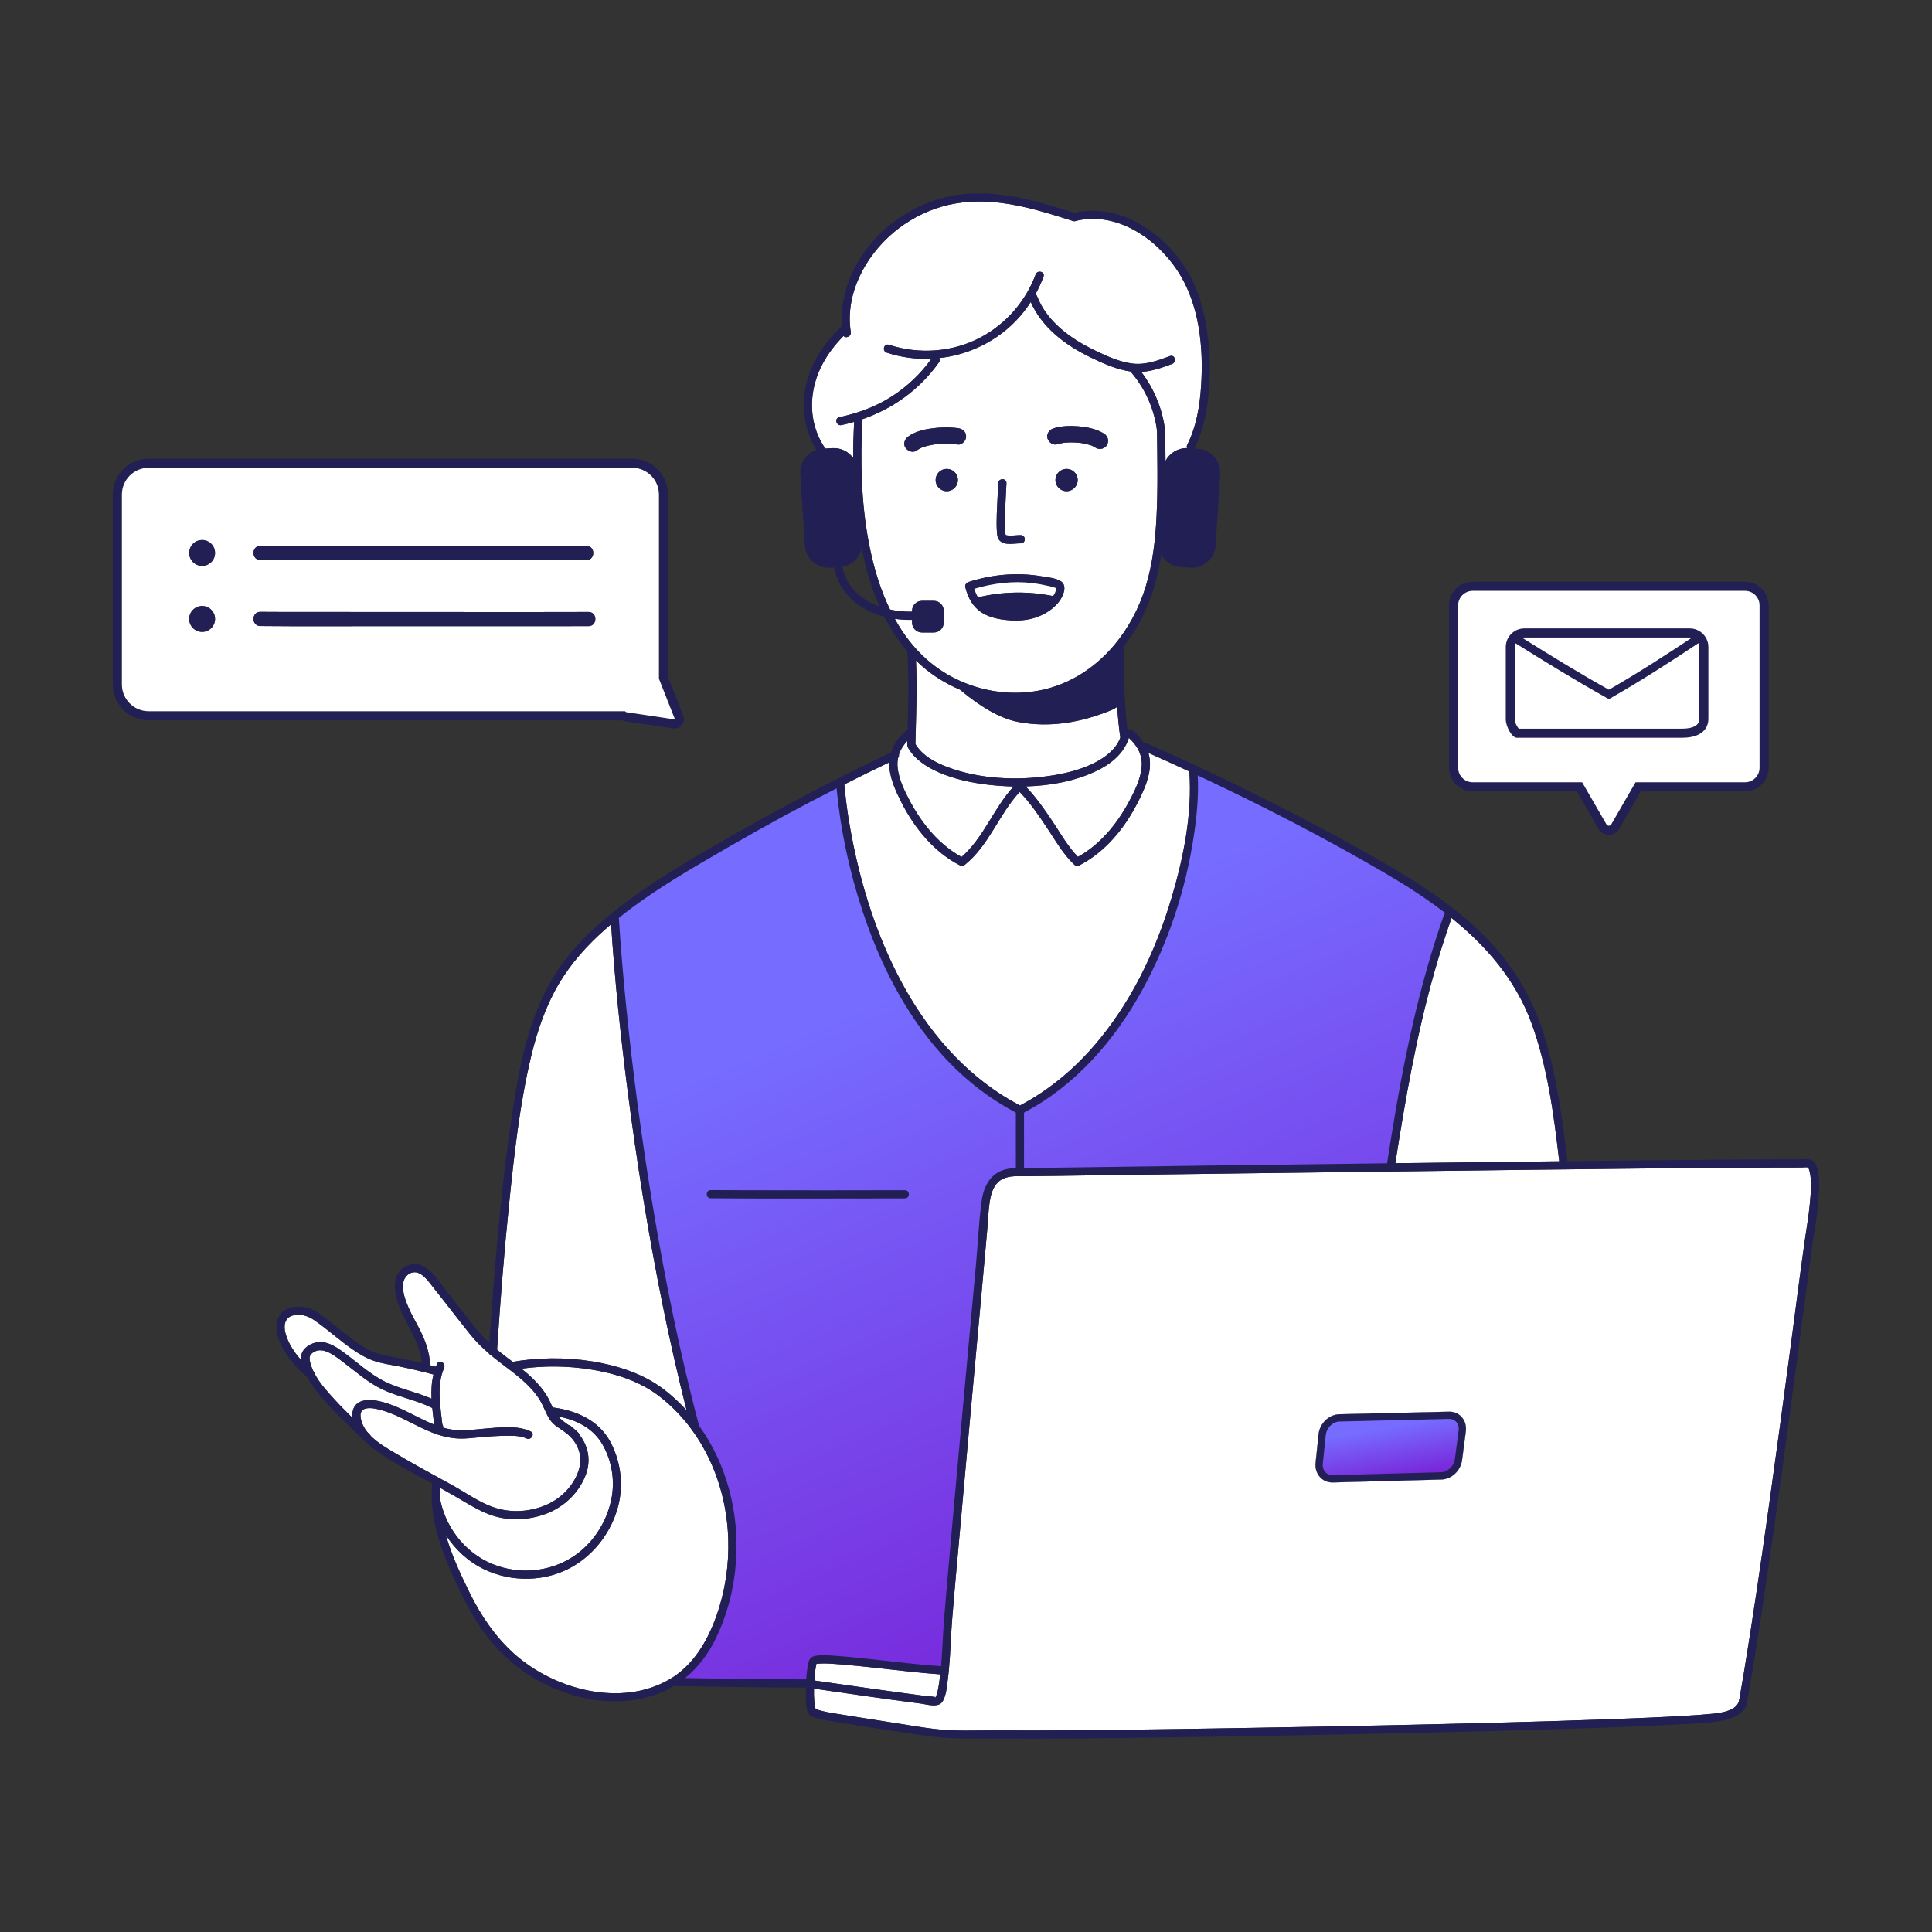 <svg width="104" height="104" viewBox="0 0 104 104" fill="none" xmlns="http://www.w3.org/2000/svg">
<rect x="0" y="0" width="104" height="104" fill="#333333" stroke="none"/>
<path d="M97.406 63.041C97.39 62.976 97.363 62.888 97.326 62.849C97.324 62.847 97.324 62.845 97.326 62.845H97.324C97.247 62.823 97.059 62.847 96.958 62.847C96.386 62.847 95.817 62.849 95.245 62.851C90.685 62.87 86.125 62.925 81.565 62.978C76.891 63.033 72.218 63.093 67.544 63.154C65.207 63.183 62.87 63.215 60.533 63.244C59.363 63.26 58.193 63.277 57.022 63.295C56.435 63.303 55.85 63.311 55.263 63.315C54.842 63.317 54.374 63.27 53.983 63.458C53.572 63.655 53.392 64.086 53.31 64.508C53.2 65.068 53.19 65.653 53.141 66.221C53.04 67.389 52.932 68.558 52.826 69.728C52.613 72.065 52.398 74.402 52.184 76.739C51.973 79.064 51.762 81.389 51.556 83.716C51.452 84.874 51.345 86.033 51.253 87.192C51.198 87.869 51.18 88.55 51.131 89.227C51.102 89.638 51.069 90.049 51.014 90.456C50.967 90.824 50.936 91.255 50.746 91.579C50.523 91.961 49.895 91.744 49.546 91.701C47.634 91.456 45.724 91.174 43.816 90.9C43.81 91.135 43.816 91.37 43.835 91.603C43.843 91.701 43.853 91.797 43.874 91.893C43.882 91.924 43.9 91.959 43.904 91.99C43.935 91.998 44.002 92.03 44.004 92.032C44.045 92.045 44.088 92.057 44.129 92.069C44.229 92.098 44.328 92.124 44.43 92.145C44.634 92.19 44.841 92.222 45.047 92.255C45.965 92.396 46.879 92.554 47.797 92.691C48.72 92.826 49.644 93.008 50.572 93.098C51.507 93.19 52.464 93.145 53.404 93.147C54.202 93.149 55.003 93.151 55.801 93.151C56.314 93.151 56.827 93.149 57.34 93.145C58.862 93.134 60.385 93.116 61.906 93.096C63.878 93.069 65.851 93.04 67.824 93.004C70.022 92.967 72.222 92.926 74.419 92.879C76.586 92.832 78.753 92.783 80.917 92.725C82.827 92.674 84.737 92.617 86.648 92.546C88.047 92.496 89.445 92.441 90.842 92.355C91.278 92.327 91.717 92.298 92.151 92.255C92.23 92.247 92.306 92.237 92.382 92.229C92.396 92.227 92.412 92.225 92.427 92.224L92.454 92.22C92.478 92.216 92.499 92.214 92.521 92.21C92.926 92.143 93.545 91.993 93.617 91.515C93.619 91.497 93.623 91.482 93.631 91.468C93.721 90.955 93.809 90.439 93.893 89.924C94.374 87 94.799 84.064 95.212 81.13C95.625 78.191 96.022 75.249 96.414 72.306C96.658 70.458 96.891 68.611 97.154 66.765C97.246 66.109 97.363 65.46 97.424 64.8C97.472 64.236 97.551 63.596 97.406 63.041ZM78.905 77.063L78.704 78.596C78.629 79.167 78.14 79.629 77.59 79.643L71.752 79.802H71.724C71.466 79.802 71.229 79.7 71.059 79.516C70.875 79.318 70.787 79.036 70.818 78.745L70.979 77.202C71.039 76.625 71.54 76.144 72.094 76.13L77.999 75.991C78.265 75.985 78.508 76.087 78.68 76.277C78.862 76.48 78.944 76.766 78.905 77.063Z" fill="white"/>
<path d="M78.68 76.277C78.862 76.48 78.944 76.766 78.905 77.064L78.703 78.596C78.629 79.167 78.139 79.629 77.589 79.643L71.751 79.802H71.724C71.466 79.802 71.229 79.7 71.058 79.516C70.874 79.318 70.787 79.036 70.818 78.745L70.978 77.202C71.039 76.625 71.54 76.144 72.094 76.13L77.999 75.991C78.265 75.985 78.507 76.087 78.68 76.277Z" fill="white"/>
<path d="M64.655 20.784C64.584 21.853 64.4 22.972 63.911 23.935C63.876 24.002 63.878 24.068 63.903 24.123C63.404 24.113 62.96 24.391 62.739 24.81C62.737 24.692 62.737 24.575 62.735 24.457C62.731 24.045 62.725 23.634 62.721 23.221V23.189C62.719 23.172 62.717 23.152 62.713 23.134C62.567 21.997 62.128 20.929 61.434 20.021C62.005 19.985 62.561 19.792 63.097 19.59C63.361 19.492 63.246 19.067 62.98 19.167C62.343 19.402 61.676 19.651 60.987 19.574C60.271 19.494 59.559 19.163 58.917 18.852C57.631 18.232 56.362 17.324 55.826 15.946C55.807 15.895 55.775 15.86 55.738 15.836C55.907 15.533 56.051 15.218 56.173 14.891C56.271 14.625 55.846 14.509 55.748 14.774C55.216 16.212 54.151 17.433 52.799 18.155C51.288 18.964 49.471 19.091 47.849 18.559C47.579 18.471 47.463 18.895 47.732 18.983C48.518 19.242 49.337 19.347 50.143 19.308C49.567 20.116 48.836 20.809 48 21.344C47.129 21.901 46.184 22.244 45.178 22.459C44.9 22.518 45.017 22.942 45.295 22.884C45.528 22.835 45.757 22.776 45.982 22.71C45.978 22.721 45.976 22.733 45.976 22.747C45.943 23.381 45.925 24.017 45.927 24.655C45.676 24.309 45.258 24.095 44.8 24.125L44.426 24.148C44.169 23.772 43.972 23.352 43.85 22.901C43.557 21.811 43.735 20.649 44.248 19.651C44.547 19.065 44.948 18.549 45.408 18.085C45.522 18.236 45.833 18.116 45.798 17.875C45.481 15.828 46.571 13.803 48.105 12.511C48.849 11.887 49.726 11.413 50.657 11.135C51.704 10.822 52.802 10.787 53.885 10.922C55.21 11.088 56.495 11.497 57.766 11.898C57.77 11.898 57.772 11.9 57.776 11.9C57.83 11.916 57.879 11.91 57.92 11.891L57.922 11.889C60.097 11.366 62.228 12.818 63.385 14.572C64.559 16.351 64.796 18.703 64.655 20.784Z" fill="white"/>
<path d="M62.282 23.189C62.282 23.187 62.282 23.187 62.282 23.185C62.141 22.04 61.657 20.941 60.91 20.064C60.892 20.042 60.878 20.021 60.871 19.999C60.113 19.895 59.375 19.563 58.696 19.234C57.355 18.584 56.099 17.643 55.485 16.259C55.371 16.437 55.248 16.609 55.115 16.778C53.985 18.21 52.32 19.083 50.562 19.275C50.603 19.334 50.611 19.41 50.554 19.49C49.508 20.976 48.044 22.019 46.358 22.59C46.398 22.626 46.421 22.678 46.417 22.747C46.405 22.992 46.394 23.234 46.386 23.479C46.319 25.638 46.433 27.826 46.92 29.933C47.149 30.916 47.464 31.898 47.912 32.814C48.298 32.899 48.693 32.932 49.087 32.926H49.096V32.877C49.096 32.581 49.335 32.343 49.631 32.343H50.267C50.562 32.343 50.801 32.582 50.801 32.877V33.513C50.801 33.809 50.562 34.047 50.267 34.047H49.631C49.335 34.047 49.096 33.809 49.096 33.513V33.364C49.094 33.366 49.091 33.366 49.087 33.366C48.781 33.372 48.472 33.353 48.167 33.31C48.611 34.116 49.167 34.856 49.864 35.478C51.764 37.181 54.6 37.776 56.999 36.874C59.322 35.999 60.967 33.899 61.675 31.57C62.051 30.337 62.196 29.051 62.258 27.769C62.333 26.244 62.299 24.716 62.282 23.189ZM53.657 27.704C53.674 27.139 53.715 26.573 53.737 26.008C53.747 25.726 54.187 25.726 54.177 26.008C54.152 26.675 54.099 27.34 54.091 28.006C54.089 28.158 54.089 28.311 54.095 28.462C54.101 28.585 54.113 28.685 54.126 28.761C54.128 28.771 54.132 28.781 54.134 28.791C54.134 28.775 54.14 28.761 54.14 28.791C54.148 28.794 54.152 28.798 54.144 28.804C54.148 28.806 54.154 28.806 54.16 28.808C54.191 28.814 54.22 28.824 54.252 28.826C54.48 28.851 54.719 28.802 54.95 28.806C55.234 28.81 55.234 29.25 54.95 29.247C54.594 29.239 54.075 29.387 53.8 29.084C53.672 28.943 53.668 28.706 53.659 28.53C53.643 28.256 53.649 27.978 53.657 27.704ZM50.965 26.44C50.633 26.44 50.365 26.172 50.365 25.841C50.365 25.509 50.633 25.24 50.965 25.24C51.296 25.24 51.564 25.509 51.564 25.841C51.564 26.172 51.296 26.44 50.965 26.44ZM51.564 23.929C51.341 23.9 51.116 23.886 50.891 23.888C50.778 23.888 50.666 23.892 50.553 23.9C50.5 23.902 50.447 23.907 50.394 23.911C50.374 23.915 50.353 23.917 50.333 23.919C50.331 23.919 50.327 23.921 50.32 23.921H50.318C50.112 23.953 49.913 23.994 49.717 24.06C49.68 24.072 49.642 24.086 49.607 24.099H49.605C49.588 24.109 49.57 24.117 49.552 24.127C49.478 24.164 49.407 24.205 49.339 24.254C49.141 24.399 48.856 24.281 48.738 24.097C48.599 23.882 48.709 23.63 48.895 23.494C49.235 23.248 49.674 23.131 50.085 23.072C50.576 22.999 51.069 22.986 51.564 23.048C51.811 23.079 51.993 23.224 52.005 23.489C52.014 23.706 51.793 23.958 51.564 23.929ZM57.264 31.881C57.064 32.58 56.326 33.067 55.67 33.267C55.14 33.427 54.567 33.427 54.02 33.357C53.6 33.302 53.169 33.19 52.813 32.951C52.335 32.63 52.105 32.153 51.964 31.613C51.936 31.511 51.979 31.431 52.046 31.384C52.069 31.36 52.101 31.339 52.142 31.327C53.414 30.918 54.774 30.797 56.093 31.026C56.408 31.08 56.845 31.112 57.119 31.296C57.314 31.427 57.322 31.673 57.264 31.881ZM57.414 26.44C57.082 26.44 56.813 26.172 56.813 25.841C56.813 25.509 57.082 25.24 57.414 25.24C57.745 25.24 58.013 25.509 58.013 25.841C58.013 26.172 57.745 26.44 57.414 26.44ZM59.593 23.949C59.485 24.154 59.185 24.23 58.99 24.107C58.951 24.082 58.911 24.058 58.868 24.037C58.847 24.025 58.825 24.015 58.804 24.005C58.78 23.994 58.772 23.988 58.772 23.986V23.984C58.741 23.974 58.702 23.966 58.682 23.96C58.632 23.945 58.579 23.929 58.528 23.915C58.426 23.888 58.322 23.866 58.219 23.851C58.215 23.851 58.205 23.847 58.195 23.847C58.193 23.845 58.191 23.845 58.189 23.845H58.183C58.179 23.843 58.175 23.841 58.174 23.843C58.166 23.843 58.156 23.841 58.148 23.841C58.097 23.835 58.046 23.829 57.995 23.825C57.786 23.81 57.575 23.81 57.365 23.827C57.34 23.829 57.312 23.831 57.287 23.833C57.26 23.835 57.252 23.835 57.252 23.835C57.218 23.841 57.181 23.851 57.172 23.853C57.089 23.868 57.009 23.888 56.931 23.913C56.696 23.988 56.461 23.825 56.389 23.606C56.314 23.373 56.479 23.134 56.696 23.064C57.117 22.927 57.592 22.911 58.029 22.948C58.512 22.988 59.019 23.083 59.434 23.346C59.643 23.479 59.708 23.731 59.593 23.949Z" fill="white"/>
<path d="M60.307 39.708C60.08 40.32 59.53 40.743 58.968 41.037C58.211 41.432 57.357 41.639 56.516 41.763C54.723 42.029 52.75 41.939 51.04 41.307C50.37 41.06 49.648 40.684 49.274 40.046C49.276 40.042 49.276 40.038 49.276 40.033C49.312 38.543 49.38 37.048 49.308 35.559C49.993 36.23 50.809 36.762 51.691 37.132C51.733 37.173 51.789 37.22 51.848 37.267C52.682 37.944 53.733 38.655 54.794 38.86C56.52 39.195 58.226 38.886 59.831 38.222C59.939 38.179 60.047 38.12 60.136 38.046C60.176 38.602 60.227 39.158 60.307 39.708Z" fill="white"/>
<path d="M36.959 75.922C36.887 75.842 36.813 75.764 36.738 75.687C36.206 75.141 35.605 74.64 34.936 74.272C34.319 73.934 33.652 73.689 32.973 73.513C31.55 73.145 30.045 73.045 28.585 73.178C28.256 73.208 27.925 73.253 27.598 73.309C27.463 73.206 27.326 73.104 27.191 73C27.043 72.887 26.898 72.773 26.757 72.654C26.933 70.022 27.137 67.389 27.409 64.767C27.683 62.115 27.974 59.426 28.599 56.83C28.923 55.486 29.374 54.163 30.078 52.967C30.738 51.849 31.613 50.879 32.581 50.023C32.685 49.931 32.789 49.842 32.894 49.753C33.09 52.742 33.401 55.723 33.781 58.692C34.276 62.561 34.895 66.415 35.668 70.237C36.053 72.141 36.482 74.038 36.959 75.922Z" fill="white"/>
<path d="M23.229 75.273C23.229 75.278 23.229 75.286 23.23 75.292C22.416 74.93 21.528 74.774 20.725 74.376C19.866 73.95 19.167 73.272 18.392 72.721C18.067 72.49 17.698 72.264 17.289 72.243C16.909 72.223 16.439 72.439 16.269 72.797C16.21 72.922 16.198 73.067 16.212 73.214C15.834 72.797 15.519 72.313 15.371 71.783C15.259 71.39 15.31 70.938 15.76 70.814C16.169 70.703 16.588 70.836 16.925 71.071C17.643 71.568 18.287 72.165 19.007 72.658C19.371 72.908 19.749 73.131 20.169 73.268C20.586 73.405 21.023 73.464 21.451 73.548C22.086 73.675 22.71 73.826 23.334 73.991C23.232 74.407 23.209 74.838 23.229 75.273Z" fill="white"/>
<path d="M23.371 76.687C22.514 76.349 21.735 75.834 20.854 75.546C20.288 75.362 19.222 75.126 18.997 75.922C18.962 76.049 18.954 76.183 18.967 76.316C18.629 75.985 18.294 75.648 17.975 75.298C17.601 74.887 17.206 74.452 16.942 73.955C16.938 73.92 16.92 73.885 16.889 73.855C16.805 73.683 16.736 73.505 16.691 73.315C16.631 73.065 16.666 72.908 16.901 72.775C17.084 72.671 17.278 72.663 17.48 72.722C17.84 72.828 18.155 73.086 18.451 73.307C19.134 73.818 19.77 74.399 20.545 74.775C21.404 75.194 22.363 75.343 23.218 75.771C23.236 75.779 23.251 75.785 23.267 75.791H23.269C23.281 75.93 23.296 76.071 23.314 76.21C23.334 76.37 23.353 76.529 23.371 76.687Z" fill="white"/>
<path d="M31.138 79.183C30.887 79.929 30.29 80.563 29.597 80.917C28.826 81.31 27.885 81.438 27.037 81.265C26.041 81.064 25.206 80.42 24.329 79.938C23.307 79.377 22.28 78.825 21.278 78.226C20.851 77.972 20.33 77.674 19.945 77.282C19.945 77.281 19.943 77.281 19.943 77.279C19.933 77.255 19.915 77.232 19.894 77.21C19.861 77.179 19.829 77.147 19.796 77.116C19.6 76.879 19.459 76.609 19.414 76.3C19.295 75.47 20.522 75.891 20.912 76.032C21.724 76.327 22.458 76.799 23.262 77.114C23.72 77.296 24.204 77.415 24.697 77.437C25.08 77.453 25.464 77.398 25.844 77.365C26.296 77.326 26.748 77.292 27.202 77.288C27.572 77.284 27.996 77.271 28.341 77.433C28.595 77.553 28.819 77.173 28.562 77.052C27.836 76.711 26.893 76.84 26.12 76.901C25.748 76.93 25.374 76.981 25.002 76.997C24.609 77.013 24.223 76.958 23.849 76.85C23.859 76.795 23.853 76.74 23.82 76.688C23.818 76.684 23.816 76.68 23.812 76.678C23.806 76.639 23.802 76.602 23.798 76.562C23.791 76.504 23.785 76.445 23.777 76.386C23.761 76.249 23.744 76.112 23.73 75.975C23.701 75.713 23.675 75.449 23.665 75.184C23.648 74.66 23.691 74.124 23.906 73.638C24.02 73.382 23.64 73.157 23.526 73.415C23.503 73.466 23.483 73.519 23.464 73.57C23.462 73.568 23.462 73.568 23.46 73.568C23.358 73.542 23.258 73.515 23.156 73.492C23.125 72.822 22.912 72.194 22.61 71.597C22.407 71.196 22.174 70.812 21.994 70.397C21.824 70 21.645 69.526 21.702 69.086C21.759 68.634 22.211 68.325 22.63 68.577C22.863 68.716 23.039 68.941 23.203 69.151C23.46 69.472 23.712 69.796 23.967 70.121C24.411 70.689 24.851 71.262 25.305 71.826C25.616 72.213 25.959 72.552 26.331 72.869L26.333 72.871C26.333 72.871 26.333 72.873 26.335 72.875C26.356 72.912 26.388 72.938 26.427 72.953C26.427 72.953 26.427 72.953 26.429 72.953C26.548 73.055 26.671 73.153 26.799 73.251C27.313 73.648 27.848 74.024 28.319 74.476C28.578 74.723 28.818 74.989 29.012 75.288C29.194 75.566 29.308 75.869 29.452 76.165C29.578 76.421 29.74 76.631 29.977 76.793C30.192 76.938 30.402 77.077 30.599 77.237C30.601 77.239 30.605 77.241 30.607 77.243C31.149 77.756 31.394 78.427 31.138 79.183Z" fill="white"/>
<path d="M32.94 80.531C32.738 81.768 32.044 82.927 31.032 83.669C29.818 84.555 28.221 84.772 26.8 84.301C25.229 83.78 24.056 82.404 23.712 80.797C23.706 80.768 23.694 80.741 23.681 80.721C23.673 80.51 23.677 80.3 23.692 80.091C24.18 80.359 24.659 80.639 25.139 80.921C25.628 81.208 26.139 81.484 26.689 81.635C27.609 81.886 28.632 81.801 29.511 81.439C30.417 81.064 31.165 80.334 31.523 79.414C31.83 78.617 31.67 77.832 31.177 77.216C31.177 77.214 31.174 77.212 31.174 77.212V77.21C31.167 77.173 31.147 77.14 31.114 77.106C31.063 77.057 31.01 77.012 30.953 76.967L30.951 76.965L30.949 76.963C30.877 76.893 30.799 76.824 30.716 76.76C30.683 76.733 30.646 76.719 30.609 76.713C30.609 76.713 30.609 76.713 30.607 76.713C30.403 76.57 30.202 76.427 30.041 76.249C31 76.421 31.906 76.862 32.415 77.729C32.905 78.564 33.094 79.578 32.94 80.531Z" fill="white"/>
<path d="M38.569 86.972C38.087 88.335 37.318 89.656 36.036 90.401C33.412 91.93 29.809 90.941 27.666 89.012C26.666 88.109 25.9 86.988 25.305 85.786C24.812 84.788 24.311 83.725 24 82.629C24.503 83.416 25.215 84.068 26.061 84.475C27.548 85.189 29.372 85.16 30.811 84.336C32.02 83.643 32.919 82.438 33.271 81.093C33.568 79.956 33.431 78.776 32.913 77.725C32.308 76.498 31.079 75.934 29.772 75.766C29.764 75.764 29.756 75.764 29.748 75.764C29.639 75.525 29.537 75.286 29.392 75.065C29.216 74.791 29.004 74.538 28.775 74.306C28.554 74.081 28.317 73.875 28.073 73.677C29.304 73.507 30.574 73.525 31.797 73.719C33.122 73.93 34.447 74.349 35.516 75.18C37.862 77.008 39.111 79.913 39.201 82.847C39.246 84.246 39.037 85.651 38.569 86.972Z" fill="white"/>
<path d="M50.615 90.131C50.597 90.297 50.575 90.462 50.55 90.626C50.517 90.834 50.483 91.049 50.413 91.247C50.407 91.262 50.378 91.323 50.368 91.349C50.352 91.347 50.339 91.347 50.331 91.349C50.34 91.349 50.35 91.35 50.36 91.352C50.362 91.352 50.366 91.354 50.368 91.352C50.366 91.354 50.366 91.356 50.366 91.358C50.376 91.409 50.266 91.354 50.329 91.349C50.113 91.309 49.886 91.302 49.669 91.276C48.747 91.159 47.826 91.03 46.906 90.9C45.882 90.757 44.859 90.609 43.835 90.462C43.845 90.313 43.858 90.165 43.874 90.016C43.886 89.914 43.9 89.812 43.919 89.712C43.927 89.671 43.939 89.628 43.945 89.587C43.947 89.579 43.947 89.573 43.949 89.567C43.995 89.562 44.001 89.558 44.076 89.552C44.477 89.526 44.886 89.566 45.287 89.597C46.524 89.697 47.755 89.855 48.988 89.984C49.528 90.041 50.072 90.094 50.615 90.131Z" fill="white"/>
<path d="M54.564 42.336C53.49 43.492 52.963 45.084 51.76 46.129C50.574 45.481 49.667 44.383 49.027 43.207C48.714 42.627 48.376 41.956 48.317 41.293C48.301 41.118 48.311 40.954 48.342 40.796V40.794C48.387 40.749 48.399 40.688 48.387 40.629C48.473 40.351 48.634 40.105 48.84 39.883C48.837 39.932 48.837 39.983 48.836 40.032C48.836 40.05 48.836 40.068 48.84 40.085C48.84 40.085 48.837 40.087 48.84 40.089C48.832 40.13 48.84 40.175 48.865 40.22C49.217 40.862 49.871 41.285 50.526 41.572C51.388 41.948 52.313 42.142 53.243 42.248C53.674 42.297 54.116 42.328 54.564 42.336Z" fill="white"/>
<path d="M61.455 41.293C61.396 41.956 61.056 42.63 60.743 43.207C60.107 44.379 59.204 45.473 58.024 46.123C57.492 45.581 57.102 44.886 56.688 44.262C56.239 43.593 55.778 42.915 55.212 42.334C56.523 42.297 57.842 42.058 59.001 41.51C59.754 41.154 60.461 40.606 60.743 39.794C60.752 39.764 60.757 39.737 60.757 39.711C61.216 40.128 61.514 40.643 61.455 41.293Z" fill="white"/>
<path d="M63.064 48.334C62.205 51.225 60.853 54.043 58.862 56.329C57.741 57.617 56.416 58.713 54.903 59.508C52.243 58.116 50.2 55.846 48.738 53.249C47.4 50.873 46.517 48.25 45.959 45.587C45.726 44.475 45.55 43.353 45.452 42.224C46.255 41.817 47.061 41.422 47.871 41.036C47.869 41.054 47.869 41.069 47.869 41.087C47.861 41.833 48.212 42.578 48.542 43.228C49.239 44.59 50.292 45.878 51.674 46.583C51.742 46.618 51.809 46.616 51.864 46.591C51.866 46.589 51.868 46.589 51.87 46.589C51.893 46.581 51.917 46.567 51.94 46.55C53.245 45.501 53.77 43.831 54.889 42.631C55.461 43.218 55.923 43.907 56.377 44.587C56.821 45.256 57.242 45.998 57.833 46.55C57.884 46.596 57.941 46.614 57.995 46.608C58.005 46.608 58.015 46.608 58.025 46.604C58.048 46.602 58.074 46.594 58.099 46.583C59.481 45.878 60.534 44.59 61.229 43.228C61.557 42.586 61.9 41.854 61.904 41.122C61.906 40.915 61.874 40.717 61.818 40.529C62.556 40.856 63.29 41.189 64.022 41.529C64.184 43.808 63.71 46.164 63.064 48.334Z" fill="white"/>
<path d="M83.933 62.512C80.992 62.544 78.052 62.579 75.11 62.616C75.65 59.158 76.253 55.703 77.21 52.333C77.49 51.351 77.797 50.378 78.136 49.415C79.997 50.916 81.569 52.724 82.424 55.038C83.309 57.431 83.638 59.991 83.933 62.512Z" fill="white"/>
<path d="M77.931 48.957C77.037 47.962 75.19 47.267 74.107 46.488C71.883 44.892 69.74 44.036 67.279 42.852C66.218 42.34 65.363 41.92 64.232 41.388C64.212 41.47 64.343 42.276 64.267 42.691C64.114 43.532 64.173 44.29 64.021 45.132C63.877 45.931 63.747 46.81 63.503 47.585C63.258 48.364 63.05 49.299 62.724 50.048C62.105 51.47 61.376 52.828 60.691 54.217C60.072 55.47 59.114 56.391 58.141 57.413C57.717 57.858 57.17 58.277 56.684 58.654C56.233 59.004 55.498 59.82 54.903 59.757C54.248 59.688 53.538 58.947 53.007 58.581C52.422 58.176 51.794 57.617 51.309 57.095C50.814 56.563 50.23 55.967 49.836 55.359C49.421 54.717 48.876 53.963 48.51 53.291C47.768 51.934 47.175 50.543 46.673 49.08C46.422 48.347 46.154 47.397 45.973 46.644C45.784 45.861 45.716 45.057 45.492 44.282C45.271 43.517 45.345 42.931 45.223 42.151C45.162 41.76 33.355 48.587 33.076 49.319V49.321C33.346 52.577 33.679 55.826 34.097 59.067C34.649 63.359 35.343 67.632 36.247 71.863C36.602 73.525 36.991 75.179 37.415 76.822C39.773 80.02 40.014 84.556 38.377 88.014C37.924 88.971 37.277 89.877 36.324 90.485C36.161 90.588 41.288 90.621 43.609 90.621C43.783 90.621 43.597 89.457 43.761 89.427C44.466 89.297 49.009 89.971 50.671 89.916C50.861 88.82 50.983 87.769 51.032 87.192C51.203 85.19 51.383 83.189 51.562 81.189C51.755 79.033 51.953 76.879 52.149 74.723C52.324 72.81 52.501 70.897 52.674 68.982C52.789 67.708 52.906 66.433 53.011 65.156C53.046 64.749 53.081 64.331 53.246 63.954C53.551 63.268 54.097 63.097 54.784 63.095C56.205 63.093 57.626 63.062 59.047 63.044C62.055 63.004 65.066 62.965 68.075 62.926C70.496 62.893 72.441 62.809 74.863 62.78C74.928 62.242 75.085 61.4 75.168 60.865C75.643 57.819 76.293 55.01 77.069 52.029C77.265 51.281 77.571 50.534 77.773 49.791C77.837 49.556 78.054 49.095 77.931 48.957Z" fill="url(#paint0_linear_103_579)"/>
<path d="M93.935 31.56H79.273C78.707 31.56 78.247 32.02 78.247 32.587V41.329C78.247 41.896 78.707 42.355 79.273 42.355H85.025L86.26 44.494C86.413 44.759 86.795 44.759 86.948 44.494L88.183 42.355H93.935C94.502 42.355 94.962 41.896 94.962 41.329V32.587C94.961 32.02 94.502 31.56 93.935 31.56Z" fill="white"/>
<path d="M77.585 79.448L71.746 79.605C71.291 79.617 70.963 79.242 71.013 78.765L71.175 77.222C71.225 76.739 71.64 76.337 72.1 76.326L78.004 76.186C78.458 76.175 78.774 76.557 78.711 77.037L78.51 78.57C78.448 79.043 78.034 79.436 77.585 79.448Z" fill="url(#paint1_linear_103_579)"/>
<path d="M50.371 91.349C50.371 91.351 50.371 91.353 50.371 91.353C50.369 91.355 50.365 91.353 50.362 91.353C50.352 91.351 50.342 91.349 50.331 91.349C50.339 91.346 50.354 91.346 50.371 91.349Z" fill="#211F54"/>
<path d="M97.882 64.588C97.837 65.166 97.766 65.743 97.666 66.315C97.59 66.751 97.533 67.193 97.475 67.634C97.177 69.834 96.891 72.033 96.598 74.231C96.187 77.302 95.768 80.371 95.326 83.438C94.922 86.228 94.51 89.017 94.018 91.795C94.007 91.857 93.977 91.9 93.938 91.926C93.803 92.014 93.556 91.892 93.594 91.677C93.605 91.607 93.619 91.538 93.631 91.468C93.721 90.955 93.809 90.438 93.893 89.924C94.374 87 94.799 84.064 95.212 81.13C95.625 78.191 96.022 75.249 96.414 72.305C96.658 70.458 96.891 68.61 97.153 66.765C97.246 66.109 97.363 65.459 97.424 64.8C97.472 64.236 97.551 63.596 97.406 63.04C97.39 62.976 97.363 62.888 97.326 62.849C97.324 62.847 97.324 62.845 97.326 62.845H97.324C97.247 62.823 97.059 62.847 96.958 62.847C96.386 62.847 95.817 62.849 95.245 62.851C90.685 62.87 86.125 62.925 81.565 62.978C76.891 63.033 72.218 63.093 67.544 63.154C65.207 63.183 62.87 63.215 60.533 63.244C59.363 63.26 58.193 63.277 57.022 63.295C56.435 63.303 55.85 63.311 55.263 63.315C54.842 63.316 54.374 63.27 53.983 63.457C53.572 63.655 53.392 64.086 53.31 64.508C53.2 65.068 53.19 65.653 53.141 66.221C53.04 67.389 52.932 68.558 52.826 69.728C52.613 72.065 52.398 74.402 52.184 76.739C51.973 79.064 51.762 81.389 51.556 83.716C51.452 84.874 51.345 86.033 51.253 87.192C51.198 87.869 51.18 88.55 51.131 89.227C51.102 89.638 51.069 90.049 51.014 90.456C50.967 90.824 50.936 91.254 50.746 91.579C50.523 91.961 49.895 91.744 49.546 91.701C47.634 91.456 45.724 91.174 43.816 90.9C43.775 90.894 43.735 90.889 43.694 90.883C43.653 90.877 43.62 90.863 43.594 90.842C43.532 90.789 43.52 90.701 43.55 90.62C43.571 90.56 43.616 90.505 43.679 90.476C43.702 90.466 43.728 90.458 43.757 90.458C43.775 90.454 43.792 90.456 43.812 90.458C43.82 90.46 43.827 90.46 43.835 90.462C44.859 90.609 45.882 90.757 46.906 90.9C47.826 91.029 48.748 91.159 49.669 91.276C49.887 91.302 50.114 91.309 50.329 91.349C50.266 91.354 50.376 91.409 50.366 91.358C50.366 91.356 50.366 91.354 50.368 91.352C50.386 91.354 50.401 91.352 50.419 91.354C50.398 91.35 50.382 91.348 50.368 91.348C50.378 91.323 50.407 91.262 50.413 91.247C50.484 91.049 50.517 90.834 50.55 90.626C50.575 90.462 50.597 90.297 50.615 90.131C50.624 90.061 50.632 89.988 50.638 89.916C50.646 89.841 50.654 89.767 50.66 89.695C50.703 89.192 50.726 88.689 50.754 88.188C50.799 87.344 50.871 86.506 50.944 85.665C51.355 80.954 51.789 76.243 52.22 71.534C52.327 70.366 52.433 69.196 52.541 68.027C52.642 66.896 52.689 65.749 52.846 64.626C52.963 63.788 53.384 63.064 54.271 62.917C54.408 62.894 54.545 62.88 54.682 62.872C54.828 62.864 54.975 62.864 55.122 62.866C55.331 62.866 55.539 62.872 55.742 62.87C56.347 62.864 56.95 62.855 57.555 62.847C62.271 62.772 66.99 62.717 71.707 62.659C72.693 62.647 73.68 62.633 74.666 62.621C74.738 62.62 74.811 62.62 74.883 62.62C74.959 62.618 75.034 62.616 75.11 62.616C78.052 62.578 80.991 62.543 83.933 62.512C84.08 62.51 84.226 62.508 84.373 62.506C84.855 62.5 85.338 62.496 85.82 62.49C88.127 62.467 90.436 62.443 92.744 62.426C93.852 62.416 94.959 62.41 96.067 62.406H96.957C97.12 62.406 97.31 62.375 97.466 62.428C97.654 62.492 97.754 62.674 97.811 62.852C97.987 63.391 97.923 64.035 97.882 64.588Z" fill="#211F54"/>
<path d="M94.041 91.632C94.024 91.74 93.988 91.838 93.938 91.926C93.707 92.333 93.159 92.538 92.72 92.62C91.894 92.775 91.029 92.787 90.192 92.832C88.626 92.918 87.06 92.975 85.493 93.028C83.439 93.096 81.386 93.155 79.331 93.206C77.071 93.262 74.808 93.311 72.548 93.358C70.333 93.401 68.117 93.442 65.902 93.478C63.995 93.507 62.087 93.534 60.181 93.558C58.842 93.574 57.505 93.587 56.169 93.591C54.75 93.595 53.331 93.587 51.914 93.583C50.959 93.579 50.043 93.484 49.103 93.331C48.144 93.174 47.182 93.045 46.224 92.891C45.778 92.816 45.332 92.74 44.886 92.671C44.649 92.634 44.414 92.595 44.183 92.538C44.021 92.499 43.807 92.462 43.663 92.372C43.357 92.176 43.387 91.609 43.379 91.298C43.375 91.145 43.375 90.992 43.379 90.84C43.379 90.765 43.381 90.693 43.385 90.62C43.387 90.546 43.391 90.474 43.398 90.401C43.412 90.159 43.44 89.916 43.479 89.677C43.533 89.338 43.62 89.162 43.974 89.121C44.346 89.078 44.731 89.115 45.103 89.143C45.698 89.186 46.293 89.25 46.886 89.313C48.142 89.45 49.397 89.609 50.659 89.695H50.671C50.685 89.695 50.697 89.697 50.708 89.701C50.953 89.753 50.939 90.155 50.671 90.135C50.652 90.133 50.634 90.133 50.614 90.131C50.072 90.094 49.528 90.041 48.988 89.984C47.755 89.855 46.524 89.697 45.287 89.597C44.886 89.566 44.477 89.526 44.076 89.552C44.001 89.558 43.995 89.562 43.949 89.567C43.947 89.573 43.947 89.579 43.944 89.587C43.939 89.628 43.927 89.671 43.919 89.712C43.9 89.812 43.886 89.914 43.874 90.016C43.858 90.164 43.845 90.313 43.835 90.462C43.823 90.609 43.817 90.754 43.815 90.9C43.809 91.135 43.815 91.37 43.835 91.603C43.843 91.701 43.852 91.797 43.874 91.892C43.882 91.924 43.9 91.959 43.903 91.99C43.935 91.998 44.001 92.03 44.003 92.031C44.044 92.045 44.087 92.057 44.129 92.069C44.228 92.098 44.328 92.123 44.43 92.145C44.633 92.19 44.841 92.221 45.047 92.255C45.964 92.395 46.878 92.554 47.796 92.691C48.72 92.826 49.644 93.008 50.572 93.098C51.507 93.19 52.464 93.145 53.403 93.147C54.202 93.149 55.002 93.151 55.801 93.151C56.314 93.151 56.826 93.149 57.339 93.145C58.862 93.133 60.385 93.116 61.905 93.096C63.878 93.069 65.851 93.04 67.824 93.004C70.022 92.967 72.221 92.926 74.419 92.879C76.586 92.832 78.752 92.783 80.917 92.724C82.827 92.673 84.737 92.617 86.647 92.546C88.047 92.495 89.444 92.441 90.841 92.355C91.278 92.327 91.716 92.298 92.151 92.255C92.229 92.247 92.305 92.237 92.382 92.229C92.395 92.227 92.411 92.225 92.427 92.223L92.454 92.219C92.478 92.216 92.499 92.214 92.521 92.21C92.926 92.143 93.544 91.992 93.617 91.515C93.619 91.497 93.623 91.482 93.63 91.468C93.71 91.251 94.082 91.372 94.041 91.632Z" fill="#211F54"/>
<path d="M78.68 76.276C78.507 76.087 78.265 75.985 77.999 75.991L72.094 76.13C71.54 76.143 71.039 76.625 70.978 77.202L70.818 78.744C70.786 79.036 70.874 79.318 71.058 79.516C71.229 79.7 71.466 79.801 71.724 79.801H71.751L77.59 79.643C78.139 79.629 78.629 79.167 78.703 78.596L78.905 77.063C78.944 76.766 78.862 76.48 78.68 76.276ZM71.346 79.249C71.237 79.132 71.188 78.968 71.207 78.785L71.368 77.243C71.409 76.86 71.746 76.529 72.104 76.521L78.006 76.382H78.02C78.167 76.382 78.296 76.437 78.388 76.539C78.496 76.658 78.541 76.826 78.517 77.012L78.316 78.545C78.265 78.924 77.934 79.242 77.58 79.251L71.74 79.41C71.583 79.412 71.446 79.357 71.346 79.249Z" fill="#211F54"/>
<path d="M62.511 29.867C62.36 30.846 62.115 31.805 61.724 32.718C61.41 33.456 60.996 34.155 60.497 34.783C60.352 34.967 60.199 35.143 60.041 35.314C60.033 35.323 60.023 35.333 60.013 35.343C58.992 36.427 57.692 37.236 56.214 37.568C54.706 37.909 53.112 37.729 51.691 37.132C50.809 36.762 49.993 36.23 49.308 35.558C49.247 35.502 49.188 35.441 49.13 35.38C49.03 35.275 48.932 35.167 48.838 35.057C48.351 34.49 47.944 33.861 47.605 33.196V33.194C47.515 33.018 47.431 32.838 47.351 32.658V32.656C46.904 31.656 46.595 30.589 46.384 29.524C46.374 29.476 46.364 29.427 46.355 29.378C46.055 27.824 45.932 26.238 45.928 24.655C45.926 24.017 45.944 23.381 45.977 22.747C45.977 22.733 45.979 22.721 45.983 22.71C46.018 22.528 46.249 22.487 46.358 22.59C46.398 22.626 46.421 22.678 46.417 22.747C46.406 22.992 46.394 23.234 46.386 23.479C46.319 25.638 46.433 27.826 46.92 29.933C47.149 30.916 47.464 31.898 47.913 32.814C47.991 32.981 48.075 33.145 48.167 33.308V33.31C48.611 34.116 49.167 34.856 49.864 35.478C51.764 37.181 54.6 37.776 56.999 36.873C59.323 35.999 60.967 33.899 61.675 31.57C62.051 30.337 62.196 29.051 62.258 27.769C62.333 26.244 62.299 24.716 62.282 23.189C62.282 23.187 62.282 23.187 62.282 23.185C62.282 22.925 62.66 22.907 62.714 23.134C62.718 23.152 62.72 23.172 62.722 23.189V23.221C62.726 23.633 62.732 24.044 62.736 24.457C62.738 24.575 62.738 24.692 62.74 24.81C62.757 26.477 62.767 28.201 62.511 29.867Z" fill="#211F54"/>
<path d="M49.276 40.032C49.276 40.038 49.276 40.042 49.274 40.046C49.255 40.297 48.887 40.31 48.84 40.089C48.838 40.087 48.84 40.085 48.84 40.085C48.836 40.068 48.836 40.05 48.836 40.032C48.838 39.983 48.838 39.933 48.84 39.884C48.844 39.684 48.849 39.483 48.855 39.281C48.895 37.874 48.938 36.463 48.838 35.057C48.838 35.046 48.836 35.036 48.836 35.024C48.814 34.74 49.255 34.742 49.276 35.024C49.29 35.202 49.3 35.38 49.307 35.558C49.38 37.048 49.311 38.543 49.276 40.032Z" fill="#211F54"/>
<path d="M60.745 39.702C60.761 39.962 60.36 40.066 60.319 39.794C60.315 39.764 60.311 39.737 60.307 39.708C60.227 39.158 60.176 38.602 60.137 38.046C60.121 37.801 60.107 37.555 60.094 37.308C60.06 36.69 60.035 36.067 60.041 35.445V35.314C60.045 35.142 60.049 34.971 60.057 34.799C60.068 34.523 60.493 34.517 60.497 34.783V34.799C60.46 35.611 60.489 36.425 60.53 37.236C60.565 37.925 60.608 38.616 60.694 39.3C60.706 39.414 60.722 39.528 60.738 39.639C60.74 39.639 60.739 39.641 60.739 39.643C60.739 39.655 60.742 39.665 60.743 39.676C60.745 39.686 60.745 39.694 60.745 39.702Z" fill="#211F54"/>
<path d="M56.174 14.891C56.052 15.218 55.907 15.533 55.739 15.836C55.661 15.981 55.577 16.122 55.485 16.259C55.371 16.437 55.248 16.609 55.115 16.778C53.986 18.21 52.32 19.083 50.562 19.275C50.423 19.291 50.283 19.302 50.144 19.308C49.337 19.347 48.519 19.242 47.732 18.983C47.464 18.895 47.58 18.471 47.85 18.559C49.472 19.091 51.288 18.964 52.799 18.155C54.152 17.433 55.217 16.212 55.749 14.774C55.847 14.509 56.272 14.625 56.174 14.891Z" fill="#211F54"/>
<path d="M50.555 19.49C49.508 20.976 48.044 22.019 46.358 22.59C46.233 22.633 46.11 22.674 45.983 22.71C45.758 22.776 45.529 22.835 45.296 22.884C45.018 22.943 44.9 22.518 45.178 22.459C46.184 22.244 47.13 21.901 48.001 21.344C48.836 20.809 49.568 20.117 50.144 19.308C50.155 19.295 50.165 19.281 50.175 19.267C50.282 19.116 50.484 19.16 50.562 19.275C50.603 19.334 50.611 19.41 50.555 19.49Z" fill="#211F54"/>
<path d="M45.57 25.845C44.981 25.471 44.468 24.996 44.073 24.42C44.03 24.356 43.987 24.291 43.947 24.227C43.37 23.285 43.163 22.158 43.327 21.066C43.532 19.692 44.323 18.486 45.325 17.553C45.339 17.539 45.355 17.525 45.368 17.512C45.578 17.32 45.889 17.631 45.679 17.823C45.587 17.909 45.497 17.995 45.409 18.085C44.95 18.549 44.548 19.066 44.249 19.651C43.736 20.649 43.558 21.811 43.852 22.901C43.973 23.352 44.17 23.772 44.427 24.148C44.781 24.673 45.249 25.119 45.791 25.465C46.03 25.616 45.809 25.998 45.57 25.845Z" fill="#211F54"/>
<path d="M63.098 19.59C62.562 19.792 62.006 19.985 61.434 20.021C61.268 20.03 61.098 20.029 60.927 20.007C60.908 20.005 60.89 20.003 60.87 19.999C60.113 19.895 59.375 19.563 58.696 19.234C57.355 18.584 56.099 17.643 55.484 16.259C55.455 16.195 55.428 16.13 55.402 16.063C55.32 15.848 55.582 15.733 55.739 15.836C55.776 15.86 55.807 15.895 55.827 15.946C56.363 17.324 57.632 18.232 58.917 18.852C59.559 19.163 60.272 19.494 60.988 19.575C61.677 19.651 62.344 19.402 62.98 19.168C63.246 19.068 63.362 19.492 63.098 19.59Z" fill="#211F54"/>
<path d="M62.721 23.189V23.221C62.714 23.324 62.6 23.41 62.5 23.41C62.371 23.409 62.295 23.309 62.281 23.189C62.281 23.187 62.281 23.187 62.281 23.185C62.14 22.04 61.657 20.941 60.909 20.064C60.892 20.042 60.878 20.021 60.87 19.999C60.784 19.794 61.054 19.557 61.22 19.753C61.295 19.841 61.367 19.929 61.434 20.021C62.129 20.929 62.567 21.997 62.714 23.134C62.718 23.152 62.719 23.172 62.721 23.189Z" fill="#211F54"/>
<path d="M57.923 11.889L57.921 11.891C57.894 11.904 57.862 11.908 57.828 11.906C57.81 11.906 57.793 11.905 57.776 11.901C57.772 11.901 57.77 11.899 57.766 11.899C56.496 11.497 55.21 11.088 53.885 10.922C52.803 10.787 51.705 10.822 50.658 11.135C49.726 11.413 48.849 11.887 48.106 12.511C46.571 13.803 45.481 15.829 45.798 17.876C45.834 18.116 45.522 18.236 45.409 18.085C45.393 18.062 45.38 18.03 45.374 17.993C45.35 17.846 45.334 17.7 45.325 17.553C45.248 16.466 45.509 15.388 46.01 14.415C46.953 12.589 48.714 11.212 50.687 10.668C53.087 10.006 55.541 10.732 57.833 11.458C57.85 11.464 57.866 11.468 57.884 11.474C58.093 11.54 58.07 11.812 57.923 11.889Z" fill="#211F54"/>
<path d="M65.061 21.218C64.957 22.223 64.755 23.24 64.295 24.146C64.295 24.15 64.293 24.152 64.291 24.156C64.197 24.34 63.968 24.271 63.904 24.123C63.878 24.068 63.876 24.002 63.912 23.935C64.401 22.972 64.585 21.852 64.655 20.784C64.796 18.703 64.559 16.351 63.385 14.572C62.228 12.818 60.097 11.366 57.923 11.889L57.921 11.891C57.909 11.893 57.895 11.895 57.884 11.899C57.844 11.908 57.809 11.908 57.776 11.9C57.772 11.9 57.77 11.899 57.766 11.899C57.58 11.844 57.535 11.533 57.766 11.474C57.788 11.468 57.811 11.462 57.833 11.458C59.089 11.163 60.381 11.462 61.475 12.124C62.453 12.715 63.283 13.56 63.88 14.533C64.477 15.5 64.792 16.615 64.963 17.731C65.141 18.884 65.178 20.06 65.061 21.218Z" fill="#211F54"/>
<path d="M46.415 29.155C46.423 29.282 46.413 29.407 46.383 29.524C46.27 30.027 45.859 30.427 45.334 30.513H45.332C45.291 30.519 45.248 30.525 45.205 30.526L44.892 30.546L44.696 30.56C43.982 30.605 43.367 30.063 43.322 29.35L43.08 25.53C43.042 24.937 43.41 24.412 43.947 24.227C44.054 24.189 44.17 24.166 44.289 24.158L44.426 24.148L44.8 24.125C45.258 24.095 45.677 24.309 45.927 24.655C46.068 24.847 46.156 25.08 46.172 25.334L46.415 29.155Z" fill="#211F54"/>
<path d="M65.683 25.53L65.438 29.35C65.393 30.063 64.779 30.605 64.067 30.56L63.556 30.526C63.102 30.497 62.716 30.237 62.511 29.867C62.391 29.658 62.331 29.413 62.346 29.155L62.589 25.334C62.601 25.144 62.653 24.966 62.739 24.81C62.961 24.391 63.405 24.113 63.904 24.123C63.924 24.123 63.943 24.123 63.963 24.125L64.295 24.146L64.474 24.158C65.186 24.203 65.728 24.817 65.683 25.53Z" fill="#211F54"/>
<path d="M52.005 23.489C52.015 23.706 51.794 23.958 51.565 23.929C51.342 23.9 51.116 23.886 50.891 23.888C50.778 23.888 50.666 23.892 50.553 23.9C50.5 23.902 50.447 23.907 50.394 23.911C50.375 23.915 50.353 23.917 50.334 23.919C50.332 23.919 50.328 23.921 50.32 23.921H50.318C50.112 23.952 49.913 23.994 49.717 24.06C49.68 24.072 49.643 24.085 49.608 24.099H49.605C49.588 24.109 49.57 24.117 49.553 24.127C49.478 24.164 49.408 24.205 49.339 24.254C49.142 24.399 48.856 24.281 48.739 24.097C48.599 23.882 48.709 23.629 48.895 23.494C49.236 23.248 49.674 23.13 50.085 23.072C50.576 22.999 51.069 22.985 51.565 23.048C51.811 23.08 51.993 23.224 52.005 23.489Z" fill="#211F54"/>
<path d="M59.592 23.949C59.484 24.154 59.185 24.231 58.989 24.107C58.95 24.082 58.911 24.058 58.868 24.037C58.846 24.025 58.825 24.015 58.803 24.005C58.78 23.994 58.772 23.988 58.772 23.986V23.984C58.741 23.974 58.702 23.966 58.682 23.96C58.631 23.945 58.578 23.929 58.527 23.915C58.426 23.888 58.322 23.866 58.218 23.851C58.214 23.851 58.205 23.847 58.195 23.847C58.193 23.845 58.191 23.845 58.189 23.845H58.183C58.179 23.843 58.175 23.841 58.173 23.843C58.165 23.843 58.156 23.841 58.148 23.841C58.097 23.835 58.046 23.829 57.995 23.825C57.786 23.81 57.574 23.81 57.365 23.827C57.34 23.829 57.312 23.831 57.287 23.833C57.259 23.835 57.251 23.835 57.251 23.835C57.218 23.841 57.181 23.851 57.171 23.853C57.089 23.868 57.009 23.888 56.93 23.913C56.696 23.988 56.461 23.825 56.388 23.606C56.314 23.373 56.478 23.134 56.696 23.064C57.116 22.927 57.592 22.911 58.028 22.948C58.512 22.988 59.019 23.084 59.434 23.346C59.643 23.479 59.708 23.732 59.592 23.949Z" fill="#211F54"/>
<path d="M51.564 25.841C51.564 26.172 51.296 26.44 50.965 26.44C50.632 26.44 50.364 26.172 50.364 25.841C50.364 25.508 50.632 25.24 50.965 25.24C51.296 25.24 51.564 25.508 51.564 25.841Z" fill="#211F54"/>
<path d="M58.013 25.841C58.013 26.172 57.745 26.44 57.414 26.44C57.082 26.44 56.813 26.172 56.813 25.841C56.813 25.508 57.082 25.24 57.414 25.24C57.745 25.24 58.013 25.508 58.013 25.841Z" fill="#211F54"/>
<path d="M60.041 35.445C60.031 35.41 60.023 35.376 60.014 35.343C60.014 35.339 60.012 35.337 60.012 35.333C59.992 35.257 59.892 35.231 59.839 35.286C57.933 37.218 55.381 37.703 52.782 37.161C52.49 37.1 52.203 36.985 51.901 36.967C51.58 36.95 51.586 37.026 51.692 37.132C51.733 37.173 51.79 37.22 51.848 37.267C52.682 37.944 53.733 38.654 54.794 38.86C56.52 39.194 58.227 38.885 59.831 38.222C59.939 38.179 60.047 38.12 60.137 38.046C60.215 37.983 60.282 37.907 60.323 37.815C60.374 37.701 60.389 37.568 60.385 37.429C60.368 36.764 60.209 36.089 60.041 35.445Z" fill="#211F54"/>
<path d="M54.136 28.805C54.134 28.802 54.134 28.796 54.134 28.792C54.134 28.775 54.14 28.761 54.14 28.792C54.148 28.796 54.153 28.8 54.144 28.807C54.142 28.807 54.142 28.805 54.142 28.805C54.142 28.807 54.142 28.807 54.142 28.809L54.14 28.811C54.14 28.809 54.14 28.807 54.138 28.805H54.136V28.805Z" fill="#211F54"/>
<path d="M54.95 29.247C54.594 29.239 54.075 29.387 53.799 29.084C53.672 28.943 53.668 28.706 53.658 28.53C53.643 28.256 53.648 27.978 53.656 27.704C53.674 27.139 53.715 26.573 53.737 26.008C53.746 25.726 54.187 25.726 54.177 26.008C54.151 26.675 54.099 27.34 54.091 28.006C54.089 28.158 54.089 28.311 54.095 28.462C54.101 28.585 54.112 28.685 54.126 28.761C54.128 28.771 54.132 28.781 54.134 28.791C54.118 28.787 54.099 28.793 54.136 28.802C54.134 28.808 54.136 28.81 54.14 28.808C54.142 28.812 54.142 28.816 54.142 28.82V28.806C54.144 28.806 54.144 28.804 54.144 28.804C54.148 28.806 54.153 28.806 54.159 28.808C54.191 28.814 54.22 28.824 54.251 28.826C54.48 28.851 54.719 28.802 54.95 28.806C55.234 28.81 55.234 29.25 54.95 29.247Z" fill="#211F54"/>
<path d="M57.119 31.296C56.845 31.112 56.408 31.08 56.093 31.026C54.774 30.797 53.414 30.918 52.142 31.327C52.1 31.339 52.069 31.36 52.046 31.384C51.979 31.431 51.936 31.511 51.963 31.613C52.104 32.153 52.335 32.63 52.813 32.952C53.169 33.19 53.6 33.302 54.02 33.357C54.566 33.427 55.14 33.427 55.67 33.267C56.326 33.067 57.064 32.58 57.263 31.881C57.322 31.673 57.314 31.427 57.119 31.296ZM56.856 31.685C56.835 31.828 56.774 31.963 56.686 32.086C56.453 32.419 56.03 32.668 55.7 32.791C55.253 32.957 54.784 32.979 54.314 32.946C53.932 32.918 53.533 32.848 53.193 32.666C52.95 32.536 52.778 32.362 52.65 32.155C52.564 32.016 52.5 31.861 52.447 31.695C53.449 31.395 54.531 31.259 55.571 31.388C55.888 31.427 56.203 31.486 56.512 31.558C56.629 31.583 56.745 31.632 56.858 31.66C56.86 31.666 56.858 31.675 56.856 31.685Z" fill="#211F54"/>
<path d="M56.859 31.66C56.861 31.666 56.859 31.675 56.857 31.685C56.835 31.828 56.775 31.963 56.686 32.086C55.354 31.816 53.974 31.836 52.651 32.155C52.565 32.016 52.5 31.861 52.447 31.695C53.449 31.395 54.532 31.259 55.571 31.388C55.888 31.427 56.203 31.486 56.512 31.558C56.63 31.583 56.745 31.632 56.859 31.66Z" fill="white"/>
<path d="M56.712 32.092C56.704 32.09 56.694 32.088 56.686 32.086C55.353 31.816 53.974 31.836 52.651 32.155C52.615 32.163 52.578 32.17 52.543 32.18C52.48 32.196 52.469 32.257 52.488 32.304C52.476 32.331 52.48 32.362 52.51 32.388C53.443 33.196 54.843 33.425 55.966 32.895C56.287 32.744 56.573 32.525 56.763 32.223C56.792 32.178 56.77 32.104 56.712 32.092Z" fill="#211F54"/>
<path d="M49.097 33.364C49.095 33.366 49.091 33.366 49.087 33.366C48.782 33.372 48.472 33.353 48.167 33.31V33.308C47.977 33.282 47.789 33.245 47.605 33.196V33.194C47.069 33.057 46.56 32.826 46.116 32.488C45.474 31.998 45.047 31.317 44.893 30.546C44.854 30.36 44.832 30.168 44.826 29.973C44.819 29.689 45.259 29.689 45.267 29.973C45.273 30.157 45.294 30.339 45.333 30.513H45.335C45.48 31.174 45.856 31.758 46.419 32.169C46.707 32.378 47.02 32.538 47.351 32.656V32.658C47.533 32.722 47.723 32.775 47.913 32.814C48.298 32.899 48.694 32.932 49.087 32.926H49.097C49.367 32.93 49.367 33.351 49.097 33.364Z" fill="#211F54"/>
<path d="M50.801 32.877V33.513C50.801 33.809 50.562 34.047 50.267 34.047H49.631C49.335 34.047 49.097 33.809 49.097 33.513V32.877C49.097 32.581 49.336 32.343 49.631 32.343H50.267C50.562 32.343 50.801 32.581 50.801 32.877Z" fill="#211F54"/>
<path d="M60.757 39.712C60.757 39.737 60.753 39.764 60.743 39.794C60.461 40.606 59.755 41.154 59.001 41.51C57.843 42.058 56.523 42.297 55.212 42.334C55.206 42.334 55.199 42.336 55.193 42.334L55.191 42.336C54.987 42.34 54.784 42.342 54.582 42.336C54.576 42.338 54.57 42.338 54.564 42.336C54.116 42.328 53.674 42.297 53.243 42.248C52.314 42.142 51.388 41.949 50.527 41.573C49.871 41.285 49.218 40.862 48.865 40.221C48.84 40.175 48.832 40.13 48.84 40.089C48.838 40.087 48.84 40.085 48.84 40.085C48.863 39.903 49.135 39.796 49.245 39.997C49.255 40.015 49.263 40.031 49.274 40.046C49.648 40.684 50.37 41.06 51.04 41.307C52.75 41.939 54.723 42.029 56.516 41.763C57.357 41.639 58.211 41.432 58.968 41.036C59.53 40.743 60.08 40.32 60.307 39.708C60.311 39.698 60.315 39.686 60.318 39.676C60.365 39.545 60.491 39.506 60.594 39.533V39.535C60.655 39.549 60.71 39.584 60.737 39.639C60.739 39.639 60.739 39.641 60.739 39.643C60.749 39.663 60.755 39.686 60.755 39.712H60.757Z" fill="#211F54"/>
<path d="M55.203 42.324L55.201 42.326C55.197 42.33 55.195 42.332 55.193 42.334L55.191 42.336C55.085 42.43 54.985 42.53 54.889 42.631C53.77 43.831 53.245 45.501 51.94 46.55C51.917 46.567 51.893 46.581 51.87 46.589C51.868 46.589 51.866 46.589 51.864 46.591C51.658 46.655 51.433 46.395 51.629 46.239C51.674 46.203 51.717 46.166 51.76 46.129C52.964 45.084 53.49 43.493 54.565 42.336C54.566 42.332 54.57 42.328 54.572 42.326C54.672 42.219 54.776 42.117 54.886 42.017C54.888 42.017 54.888 42.017 54.889 42.015C55.099 41.827 55.41 42.134 55.203 42.324Z" fill="#211F54"/>
<path d="M51.87 46.589C51.868 46.589 51.866 46.589 51.864 46.591C51.809 46.616 51.742 46.618 51.674 46.583C50.292 45.878 49.239 44.59 48.542 43.228C48.212 42.579 47.861 41.833 47.869 41.087C47.869 41.07 47.869 41.054 47.871 41.036C47.877 40.85 47.908 40.672 47.963 40.504C48.106 40.038 48.413 39.639 48.801 39.314C48.819 39.298 48.836 39.287 48.856 39.281C49.065 39.183 49.314 39.459 49.114 39.625C49.016 39.707 48.924 39.794 48.84 39.883C48.635 40.105 48.474 40.351 48.388 40.629C48.37 40.684 48.355 40.739 48.343 40.794V40.796C48.312 40.954 48.302 41.118 48.318 41.293C48.376 41.956 48.715 42.627 49.028 43.207C49.668 44.383 50.574 45.481 51.76 46.129C51.805 46.156 51.85 46.18 51.895 46.203C52.077 46.295 52.013 46.518 51.87 46.589Z" fill="#211F54"/>
<path d="M58.025 46.604C58.015 46.608 58.005 46.608 57.995 46.608C57.941 46.614 57.884 46.597 57.833 46.55C57.242 45.998 56.821 45.256 56.377 44.587C55.923 43.907 55.461 43.219 54.889 42.632C54.792 42.53 54.688 42.43 54.582 42.336C54.578 42.332 54.576 42.33 54.572 42.326C54.361 42.138 54.672 41.827 54.884 42.015L54.886 42.017C54.995 42.115 55.103 42.218 55.203 42.324C55.209 42.328 55.212 42.33 55.212 42.334C55.778 42.915 56.24 43.592 56.688 44.262C57.103 44.886 57.492 45.581 58.025 46.123C58.064 46.162 58.103 46.201 58.144 46.239C58.291 46.376 58.177 46.571 58.025 46.604Z" fill="#211F54"/>
<path d="M61.904 41.123C61.9 41.855 61.558 42.586 61.229 43.228C60.534 44.59 59.481 45.878 58.099 46.583C58.074 46.595 58.048 46.602 58.025 46.604C58.015 46.608 58.005 46.608 57.996 46.608C57.794 46.608 57.661 46.315 57.878 46.203C57.927 46.178 57.976 46.152 58.025 46.123C59.205 45.473 60.107 44.379 60.743 43.207C61.056 42.629 61.397 41.956 61.456 41.293C61.514 40.643 61.217 40.128 60.757 39.711H60.755C60.753 39.706 60.749 39.704 60.745 39.702C60.718 39.676 60.689 39.651 60.659 39.625C60.626 39.598 60.604 39.567 60.595 39.535V39.533C60.565 39.445 60.616 39.351 60.694 39.3C60.773 39.249 60.88 39.24 60.971 39.314C61.215 39.518 61.426 39.752 61.585 40.013C61.685 40.175 61.765 40.347 61.818 40.529C61.875 40.717 61.906 40.915 61.904 41.123Z" fill="#211F54"/>
<path d="M48.343 40.794V40.796C48.325 40.813 48.306 40.829 48.278 40.841C48.141 40.905 48.006 40.97 47.871 41.036C47.061 41.422 46.255 41.817 45.452 42.224C45.384 42.258 45.315 42.291 45.249 42.328C45.176 42.363 45.104 42.399 45.032 42.438C43.119 43.41 41.231 44.434 39.371 45.508C37.307 46.702 35.181 47.908 33.312 49.411C33.24 49.468 33.169 49.525 33.099 49.583C33.03 49.64 32.962 49.697 32.895 49.754C32.79 49.842 32.686 49.932 32.582 50.024C31.613 50.879 30.738 51.85 30.079 52.967C29.374 54.163 28.924 55.486 28.599 56.831C27.975 59.426 27.683 62.115 27.409 64.767C27.137 67.389 26.934 70.022 26.758 72.654C26.754 72.689 26.752 72.722 26.75 72.758C26.738 72.938 26.554 73.004 26.429 72.953C26.427 72.953 26.427 72.953 26.427 72.953C26.388 72.938 26.356 72.912 26.335 72.875C26.333 72.873 26.333 72.871 26.333 72.871L26.331 72.869C26.315 72.84 26.306 72.803 26.309 72.758C26.319 72.601 26.331 72.445 26.343 72.288C26.538 69.407 26.767 66.526 27.088 63.657C27.237 62.328 27.405 61.003 27.611 59.682C27.824 58.32 28.067 56.956 28.466 55.633C28.858 54.343 29.406 53.092 30.188 51.99C30.946 50.928 31.879 50.006 32.893 49.188C32.895 49.186 32.899 49.184 32.901 49.182C32.926 49.161 32.952 49.141 32.977 49.121C35.124 47.399 37.567 46.023 39.954 44.669C42.571 43.184 45.245 41.794 47.963 40.504C47.994 40.489 48.024 40.473 48.055 40.459C48.214 40.387 48.358 40.5 48.388 40.629C48.4 40.688 48.388 40.749 48.343 40.794Z" fill="#211F54"/>
<path d="M37.545 77.007C37.432 77.079 37.256 77.058 37.211 76.889C37.127 76.566 37.042 76.245 36.96 75.922C36.483 74.038 36.054 72.141 35.668 70.237C34.895 66.415 34.277 62.561 33.782 58.692C33.402 55.723 33.091 52.742 32.895 49.753C32.883 49.607 32.876 49.46 32.866 49.313C32.862 49.258 32.876 49.215 32.901 49.182C32.921 49.155 32.948 49.133 32.977 49.121C33.054 49.088 33.152 49.098 33.22 49.151C33.267 49.184 33.3 49.239 33.306 49.313C33.308 49.346 33.31 49.378 33.312 49.411C33.412 50.99 33.547 52.57 33.704 54.145C34.068 57.778 34.551 61.398 35.152 65C35.809 68.947 36.606 72.875 37.628 76.744C37.628 76.744 37.628 76.746 37.63 76.746C37.632 76.754 37.633 76.764 37.636 76.772C37.663 76.879 37.618 76.962 37.545 77.007Z" fill="#211F54"/>
<path d="M84.388 62.626C84.421 62.907 83.981 62.904 83.947 62.626C83.943 62.588 83.938 62.549 83.934 62.512C83.638 59.991 83.309 57.431 82.425 55.038C81.569 52.724 79.998 50.916 78.136 49.415C78.072 49.364 78.007 49.311 77.943 49.26C77.898 49.227 77.855 49.192 77.81 49.158C76.792 48.37 75.696 47.667 74.59 47.021C71.308 45.101 67.92 43.354 64.474 41.741C64.397 41.706 64.323 41.67 64.247 41.635C64.172 41.6 64.096 41.565 64.022 41.53C63.29 41.189 62.556 40.856 61.818 40.529C61.722 40.486 61.624 40.443 61.528 40.4C61.327 40.31 61.415 40.066 61.585 40.013C61.634 39.995 61.691 39.995 61.749 40.021C64.343 41.168 66.903 42.389 69.421 43.69C71.523 44.776 73.619 45.896 75.637 47.133C77.283 48.143 78.88 49.282 80.205 50.697C81.55 52.132 82.528 53.815 83.108 55.694C83.791 57.913 84.104 60.205 84.374 62.506C84.378 62.545 84.384 62.586 84.388 62.626Z" fill="#211F54"/>
<path d="M78.144 49.391C78.142 49.399 78.138 49.407 78.136 49.415C77.798 50.378 77.49 51.35 77.211 52.333C76.254 55.703 75.651 59.157 75.111 62.616C75.099 62.69 75.087 62.764 75.075 62.839C75.034 63.097 74.67 63.015 74.649 62.782C74.647 62.763 74.647 62.743 74.651 62.721C74.657 62.688 74.66 62.655 74.666 62.622C74.819 61.639 74.976 60.657 75.146 59.678C75.753 56.151 76.534 52.656 77.719 49.274C77.739 49.221 77.77 49.182 77.809 49.158C77.855 49.129 77.911 49.119 77.964 49.125C78.088 49.139 78.197 49.243 78.144 49.391Z" fill="#211F54"/>
<path d="M23.342 73.993C23.34 73.993 23.336 73.991 23.334 73.991C22.71 73.826 22.086 73.675 21.452 73.548C21.023 73.464 20.587 73.406 20.17 73.269C19.749 73.132 19.371 72.908 19.007 72.658C18.287 72.165 17.643 71.568 16.925 71.071C16.588 70.836 16.169 70.703 15.76 70.814C15.31 70.938 15.259 71.39 15.371 71.783C15.52 72.313 15.835 72.797 16.212 73.214C16.418 73.443 16.643 73.65 16.87 73.836C16.878 73.842 16.884 73.848 16.89 73.856C16.921 73.885 16.939 73.92 16.942 73.956C16.966 74.122 16.733 74.29 16.559 74.147C16.551 74.141 16.545 74.136 16.537 74.13C16.122 73.789 15.754 73.398 15.459 72.95C15.191 72.54 14.934 72.075 14.883 71.582C14.842 71.178 14.968 70.765 15.316 70.534C15.651 70.313 16.095 70.305 16.477 70.384C16.944 70.482 17.32 70.805 17.69 71.092C18.081 71.394 18.459 71.711 18.853 72.006C19.248 72.302 19.669 72.613 20.133 72.789C20.595 72.967 21.088 73.03 21.569 73.124C21.951 73.2 22.33 73.286 22.708 73.38C22.857 73.415 23.008 73.453 23.156 73.492C23.258 73.515 23.358 73.543 23.46 73.568C23.462 73.568 23.462 73.568 23.464 73.57C23.732 73.642 23.616 74.063 23.342 73.993Z" fill="#211F54"/>
<path d="M23.269 75.791H23.267C23.252 75.785 23.236 75.779 23.218 75.772C22.363 75.343 21.404 75.194 20.545 74.775C19.77 74.4 19.134 73.818 18.451 73.308C18.155 73.086 17.84 72.828 17.48 72.722C17.279 72.664 17.085 72.671 16.901 72.775C16.666 72.908 16.631 73.065 16.692 73.315C16.737 73.505 16.805 73.683 16.889 73.856C16.905 73.889 16.922 73.924 16.942 73.955C17.206 74.453 17.602 74.887 17.976 75.298C18.294 75.648 18.629 75.985 18.968 76.316C19.242 76.586 19.52 76.85 19.796 77.116C19.829 77.147 19.86 77.179 19.893 77.21C19.915 77.232 19.933 77.255 19.942 77.279C19.942 77.281 19.944 77.281 19.944 77.283C20.027 77.467 19.778 77.682 19.6 77.537C19.598 77.535 19.598 77.535 19.596 77.533C19.592 77.529 19.586 77.525 19.582 77.521C18.77 76.74 17.942 75.967 17.216 75.102C16.962 74.799 16.719 74.48 16.537 74.13C16.515 74.089 16.494 74.047 16.474 74.004C16.373 73.785 16.244 73.494 16.212 73.214C16.198 73.067 16.21 72.922 16.269 72.797C16.439 72.439 16.909 72.223 17.289 72.243C17.698 72.264 18.067 72.49 18.392 72.721C19.168 73.272 19.866 73.95 20.725 74.376C21.528 74.773 22.416 74.93 23.23 75.292C23.301 75.323 23.371 75.355 23.44 75.39C23.677 75.509 23.5 75.846 23.269 75.791Z" fill="#211F54"/>
<path d="M31.523 79.414C31.165 80.334 30.418 81.064 29.511 81.439C28.633 81.801 27.609 81.886 26.689 81.635C26.139 81.484 25.628 81.209 25.139 80.921C24.66 80.639 24.18 80.359 23.693 80.091C23.666 80.075 23.638 80.061 23.611 80.046C23.497 79.985 23.386 79.923 23.272 79.862C22.291 79.332 21.291 78.809 20.375 78.179C20.099 77.989 19.831 77.779 19.6 77.537C19.599 77.535 19.599 77.535 19.596 77.533C19.493 77.425 19.395 77.308 19.309 77.185C19.142 76.946 18.998 76.629 18.968 76.316C18.955 76.183 18.962 76.049 18.998 75.922C19.223 75.126 20.289 75.362 20.855 75.546C21.736 75.834 22.515 76.349 23.372 76.688C23.387 76.695 23.405 76.701 23.421 76.705C23.429 76.711 23.438 76.713 23.446 76.715C23.468 76.725 23.487 76.733 23.509 76.74C23.62 76.781 23.734 76.819 23.849 76.85C24.223 76.957 24.609 77.012 25.002 76.997C25.374 76.981 25.748 76.93 26.12 76.901C26.893 76.84 27.836 76.711 28.562 77.052C28.819 77.173 28.595 77.552 28.341 77.433C27.997 77.271 27.572 77.284 27.202 77.288C26.748 77.292 26.296 77.325 25.844 77.365C25.464 77.398 25.08 77.453 24.697 77.437C24.204 77.415 23.72 77.296 23.262 77.114C22.458 76.799 21.724 76.327 20.912 76.032C20.522 75.891 19.295 75.47 19.414 76.3C19.459 76.609 19.6 76.879 19.796 77.116C19.841 77.173 19.89 77.226 19.943 77.278C19.943 77.28 19.945 77.28 19.945 77.282C20.33 77.674 20.851 77.971 21.278 78.226C22.28 78.825 23.307 79.376 24.329 79.938C25.206 80.42 26.041 81.064 27.038 81.265C27.885 81.437 28.826 81.31 29.597 80.917C30.29 80.562 30.887 79.928 31.138 79.183C31.394 78.427 31.149 77.756 30.607 77.243C30.605 77.241 30.601 77.239 30.599 77.237C30.539 77.179 30.474 77.124 30.406 77.071C30.216 76.924 30.41 76.682 30.607 76.713C30.609 76.713 30.609 76.713 30.609 76.713C30.646 76.719 30.684 76.733 30.717 76.76C30.799 76.824 30.877 76.893 30.95 76.963L30.952 76.965L30.954 76.967C31.034 77.044 31.108 77.126 31.175 77.21V77.212C31.175 77.212 31.177 77.214 31.177 77.216C31.67 77.832 31.831 78.617 31.523 79.414Z" fill="#211F54"/>
<path d="M30.803 77.418C30.74 77.357 30.674 77.298 30.607 77.243C30.605 77.242 30.602 77.24 30.599 77.238C30.402 77.077 30.192 76.938 29.977 76.793C29.74 76.631 29.578 76.421 29.453 76.165C29.308 75.87 29.194 75.566 29.012 75.288C28.819 74.989 28.578 74.723 28.319 74.476C27.848 74.024 27.314 73.648 26.799 73.251C26.672 73.153 26.548 73.055 26.429 72.954C26.427 72.954 26.427 72.954 26.427 72.954C26.396 72.926 26.364 72.901 26.335 72.875C26.333 72.873 26.333 72.871 26.333 72.871L26.331 72.869C25.959 72.552 25.617 72.214 25.305 71.826C24.852 71.263 24.411 70.689 23.967 70.121C23.712 69.797 23.46 69.472 23.204 69.151C23.039 68.941 22.863 68.716 22.63 68.577C22.211 68.325 21.759 68.634 21.702 69.086C21.646 69.526 21.824 70 21.994 70.397C22.174 70.812 22.407 71.196 22.61 71.597C22.912 72.194 23.125 72.822 23.157 73.492C23.159 73.503 23.159 73.515 23.159 73.527C23.168 73.811 22.728 73.811 22.718 73.527C22.716 73.478 22.712 73.427 22.709 73.38C22.597 72.077 21.648 71.088 21.338 69.842C21.233 69.421 21.19 68.93 21.43 68.546C21.697 68.121 22.241 67.918 22.706 68.121C23.311 68.385 23.71 69.088 24.102 69.585C24.587 70.206 25.069 70.828 25.56 71.442C25.803 71.748 26.065 72.028 26.343 72.288C26.476 72.413 26.615 72.537 26.758 72.654C26.899 72.773 27.043 72.887 27.192 73C27.327 73.104 27.464 73.206 27.599 73.309C27.758 73.431 27.916 73.552 28.073 73.677C28.317 73.875 28.554 74.081 28.776 74.306C29.005 74.539 29.216 74.791 29.392 75.065C29.537 75.286 29.639 75.525 29.748 75.764C29.776 75.825 29.803 75.883 29.832 75.944C29.887 76.059 29.96 76.159 30.042 76.249C30.202 76.427 30.404 76.57 30.607 76.713C30.609 76.713 30.609 76.713 30.609 76.713C30.725 76.795 30.84 76.875 30.95 76.963L30.952 76.966L30.954 76.967C31.011 77.013 31.064 77.058 31.114 77.106C31.148 77.14 31.167 77.173 31.175 77.21V77.212C31.175 77.212 31.177 77.214 31.177 77.216C31.214 77.396 30.971 77.582 30.803 77.418Z" fill="#211F54"/>
<path d="M23.906 73.638C23.691 74.124 23.648 74.66 23.665 75.184C23.675 75.449 23.701 75.713 23.73 75.975C23.744 76.112 23.761 76.249 23.777 76.386C23.785 76.445 23.791 76.504 23.799 76.562C23.802 76.601 23.806 76.639 23.812 76.678C23.816 76.68 23.818 76.684 23.82 76.688C23.853 76.74 23.859 76.795 23.849 76.85C23.843 76.875 23.834 76.903 23.822 76.93C23.779 77.016 23.662 77.053 23.573 77.03C23.411 76.987 23.391 76.852 23.374 76.707C23.374 76.701 23.372 76.693 23.372 76.688C23.354 76.529 23.335 76.371 23.315 76.21C23.297 76.071 23.282 75.93 23.27 75.791H23.268C23.253 75.625 23.239 75.459 23.231 75.292C23.229 75.286 23.229 75.278 23.229 75.272C23.209 74.838 23.233 74.407 23.335 73.99C23.368 73.85 23.409 73.709 23.464 73.57C23.483 73.519 23.503 73.466 23.526 73.415C23.64 73.157 24.02 73.382 23.906 73.638Z" fill="#211F54"/>
<path d="M39.622 84.011C39.52 85.481 39.156 86.939 38.5 88.262C38.099 89.07 37.559 89.779 36.884 90.327C36.799 90.399 36.711 90.466 36.621 90.528C36.512 90.609 36.4 90.685 36.283 90.754C35.94 90.963 35.568 91.135 35.169 91.264C32.214 92.221 28.783 90.939 26.744 88.716C25.718 87.597 25.023 86.272 24.411 84.894C23.706 83.311 23.086 81.621 23.272 79.862C23.274 79.843 23.276 79.821 23.277 79.801C23.311 79.523 23.751 79.52 23.718 79.801C23.706 79.897 23.698 79.993 23.692 80.091C23.677 80.3 23.673 80.51 23.681 80.721C23.683 80.817 23.687 80.913 23.694 81.011C23.738 81.557 23.845 82.097 24 82.629C24.311 83.725 24.812 84.788 25.305 85.786C25.9 86.988 26.665 88.109 27.665 89.012C29.808 90.942 33.412 91.93 36.036 90.401C37.318 89.656 38.087 88.335 38.569 86.972C39.036 85.651 39.246 84.246 39.201 82.847C39.111 79.913 37.862 77.009 35.516 75.181C34.447 74.349 33.122 73.93 31.797 73.719C30.574 73.525 29.304 73.507 28.073 73.678C27.941 73.697 27.808 73.717 27.677 73.74C27.399 73.787 27.282 73.362 27.56 73.316C27.573 73.314 27.585 73.312 27.599 73.31C27.926 73.253 28.257 73.208 28.585 73.178C30.045 73.046 31.55 73.145 32.973 73.513C33.652 73.689 34.32 73.934 34.936 74.273C35.606 74.641 36.206 75.142 36.739 75.688C36.813 75.764 36.888 75.842 36.96 75.922C37.07 76.044 37.177 76.167 37.281 76.294C37.402 76.441 37.518 76.59 37.627 76.745C37.627 76.745 37.627 76.746 37.629 76.746C39.134 78.821 39.794 81.459 39.622 84.011Z" fill="#211F54"/>
<path d="M33.271 81.093C32.918 82.438 32.02 83.643 30.811 84.336C29.372 85.16 27.548 85.189 26.061 84.475C25.215 84.068 24.503 83.416 24 82.629C23.663 82.107 23.419 81.524 23.287 80.915C23.233 80.67 23.563 80.549 23.681 80.721C23.694 80.741 23.706 80.768 23.712 80.797C24.056 82.404 25.229 83.78 26.8 84.301C28.221 84.772 29.818 84.555 31.032 83.669C32.044 82.927 32.738 81.768 32.94 80.531C33.094 79.578 32.905 78.564 32.415 77.729C31.907 76.862 31 76.421 30.041 76.249C29.951 76.231 29.861 76.218 29.771 76.206C29.503 76.173 29.491 75.756 29.748 75.764C29.756 75.764 29.764 75.764 29.771 75.766C31.079 75.934 32.308 76.498 32.913 77.725C33.431 78.776 33.568 79.956 33.271 81.093Z" fill="#211F54"/>
<path d="M55.126 59.743C55.126 59.755 55.124 59.768 55.123 59.78C55.101 59.878 55.013 59.968 54.903 59.972C54.868 59.974 54.831 59.966 54.792 59.946C54.755 59.927 54.717 59.909 54.682 59.888C53.171 59.097 51.823 58.02 50.686 56.75C48.707 54.543 47.351 51.834 46.427 49.035C45.72 46.902 45.245 44.677 45.031 42.438C45.022 42.354 45.014 42.268 45.008 42.183C45.006 42.172 45.004 42.162 45.004 42.15C44.979 41.868 45.419 41.87 45.444 42.15C45.446 42.175 45.448 42.199 45.452 42.224C45.55 43.354 45.726 44.475 45.959 45.587C46.517 48.251 47.4 50.873 48.738 53.249C50.2 55.846 52.243 58.116 54.903 59.508C54.94 59.528 54.978 59.547 55.015 59.567C55.095 59.608 55.128 59.674 55.126 59.743Z" fill="#211F54"/>
<path d="M64.262 45.002C63.832 47.874 62.9 50.71 61.505 53.263C60.015 55.987 57.9 58.435 55.123 59.889C55.087 59.909 55.05 59.929 55.015 59.946C54.976 59.966 54.939 59.974 54.903 59.972C54.786 59.968 54.692 59.864 54.682 59.758V59.756C54.68 59.741 54.68 59.725 54.682 59.709C54.69 59.655 54.723 59.602 54.792 59.566C54.829 59.547 54.866 59.527 54.903 59.508C56.416 58.713 57.741 57.617 58.863 56.329C60.853 54.043 62.205 51.225 63.065 48.334C63.71 46.164 64.184 43.808 64.022 41.53C64.02 41.483 64.016 41.434 64.012 41.387C63.988 41.105 64.429 41.107 64.452 41.387C64.454 41.422 64.458 41.457 64.46 41.492C64.466 41.575 64.472 41.659 64.474 41.741C64.531 42.829 64.425 43.927 64.262 45.002Z" fill="#211F54"/>
<path d="M54.683 59.757C54.683 60.87 54.683 61.983 54.683 63.096C54.683 63.379 55.123 63.38 55.123 63.096C55.123 61.983 55.123 60.87 55.123 59.757C55.123 59.474 54.683 59.473 54.683 59.757Z" fill="#211F54"/>
<path d="M36.318 90.758C38.748 90.805 41.179 90.84 43.609 90.841C43.892 90.841 43.893 90.401 43.609 90.401C41.179 90.4 38.748 90.364 36.318 90.318C36.035 90.312 36.035 90.753 36.318 90.758Z" fill="#211F54"/>
<path d="M38.258 64.503C41.167 64.526 44.077 64.515 46.986 64.512C47.561 64.511 48.136 64.511 48.711 64.509C48.994 64.507 48.995 64.067 48.711 64.068C45.819 64.079 42.928 64.075 40.036 64.069C39.443 64.068 38.85 64.067 38.258 64.063C37.974 64.061 37.974 64.501 38.258 64.503Z" fill="#211F54"/>
<path d="M36.78 38.526L35.96 36.445V26.624C35.96 25.559 35.093 24.692 34.03 24.692H8.002C6.937 24.692 6.072 25.559 6.072 26.624V36.844C6.072 37.909 6.937 38.774 8.002 38.774H33.49C33.537 38.799 33.588 38.815 33.641 38.823L36.238 39.209C36.263 39.212 36.288 39.214 36.314 39.214C36.467 39.214 36.609 39.146 36.707 39.025C36.819 38.882 36.848 38.696 36.78 38.526ZM36.31 38.725L33.707 38.336L33.641 38.285H8.002C7.207 38.285 6.562 37.639 6.562 36.844V26.624C6.562 25.829 7.207 25.182 8.002 25.182H34.03C34.825 25.182 35.47 25.829 35.47 26.624V36.537L36.326 38.706L36.31 38.725Z" fill="#211F54"/>
<path d="M35.47 36.537V26.624C35.47 25.829 34.825 25.182 34.03 25.182H8.002C7.207 25.182 6.562 25.829 6.562 26.624V36.844C6.562 37.639 7.207 38.285 8.002 38.285H33.641L33.707 38.336L36.31 38.725L36.326 38.705L35.47 36.537ZM14.014 29.384C14.858 29.392 15.701 29.387 16.545 29.39C19.512 29.392 22.479 29.392 25.446 29.392C27.485 29.392 29.526 29.397 31.566 29.387C32.059 29.386 32.057 30.149 31.566 30.151C30.736 30.155 29.906 30.155 29.076 30.155C26.115 30.157 23.152 30.157 20.191 30.155C18.132 30.155 16.073 30.165 14.014 30.147C13.523 30.143 13.523 29.38 14.014 29.384ZM10.881 34.014C10.495 34.014 10.184 33.703 10.184 33.317C10.184 32.934 10.495 32.621 10.881 32.621C11.264 32.621 11.576 32.934 11.576 33.317C11.576 33.703 11.264 34.014 10.881 34.014ZM10.881 30.462C10.495 30.462 10.184 30.149 10.184 29.765C10.184 29.38 10.495 29.069 10.881 29.069C11.264 29.069 11.576 29.38 11.576 29.765C11.576 30.149 11.264 30.462 10.881 30.462ZM31.677 33.705C30.84 33.709 30 33.707 29.161 33.707C26.18 33.709 23.201 33.709 20.22 33.707C18.152 33.707 16.083 33.719 14.014 33.699C13.523 33.695 13.523 32.932 14.014 32.936C14.868 32.944 15.719 32.942 16.572 32.942C19.557 32.946 22.544 32.946 25.528 32.946C27.577 32.946 29.628 32.95 31.677 32.942C32.171 32.94 32.169 33.703 31.677 33.705Z" fill="white"/>
<path d="M31.567 30.151C30.737 30.155 29.907 30.155 29.077 30.155C26.116 30.157 23.153 30.157 20.192 30.155C18.133 30.155 16.074 30.165 14.015 30.147C13.524 30.143 13.524 29.38 14.015 29.384C14.858 29.392 15.702 29.388 16.546 29.39C19.513 29.392 22.48 29.392 25.447 29.392C27.486 29.392 29.527 29.398 31.567 29.388C32.06 29.386 32.058 30.149 31.567 30.151Z" fill="#211F54"/>
<path d="M31.678 33.705C30.84 33.709 30.001 33.707 29.161 33.707C26.18 33.709 23.202 33.709 20.221 33.707C18.152 33.707 16.084 33.719 14.015 33.699C13.524 33.695 13.524 32.932 14.015 32.936C14.868 32.944 15.72 32.942 16.573 32.942C19.558 32.946 22.544 32.946 25.529 32.946C27.578 32.946 29.629 32.95 31.678 32.942C32.171 32.94 32.169 33.703 31.678 33.705Z" fill="#211F54"/>
<path d="M11.576 29.765C11.576 30.149 11.265 30.462 10.881 30.462C10.496 30.462 10.185 30.149 10.185 29.765C10.185 29.38 10.496 29.069 10.881 29.069C11.265 29.069 11.576 29.38 11.576 29.765Z" fill="#211F54"/>
<path d="M11.576 33.318C11.576 33.703 11.265 34.014 10.881 34.014C10.496 34.014 10.185 33.703 10.185 33.318C10.185 32.934 10.496 32.621 10.881 32.621C11.265 32.621 11.576 32.934 11.576 33.318Z" fill="#211F54"/>
<path d="M86.605 44.937C86.373 44.937 86.165 44.817 86.049 44.616L84.885 42.6H79.274C78.573 42.6 78.003 42.029 78.003 41.328V32.586C78.003 31.885 78.573 31.315 79.274 31.315H93.936C94.636 31.315 95.207 31.885 95.207 32.586V41.328C95.207 42.029 94.636 42.6 93.936 42.6H88.325L87.161 44.616C87.045 44.817 86.837 44.937 86.605 44.937ZM79.274 31.805C78.843 31.805 78.492 32.155 78.492 32.586V41.328C78.492 41.76 78.843 42.11 79.274 42.11H85.167L86.473 44.371C86.513 44.44 86.578 44.448 86.605 44.448C86.631 44.448 86.697 44.44 86.737 44.371L88.042 42.11H93.935C94.366 42.11 94.717 41.76 94.717 41.328V32.586C94.717 32.155 94.366 31.805 93.935 31.805H79.274Z" fill="#211F54"/>
<path d="M90.547 39.714H81.647C81.398 39.714 81.055 39.133 81.055 38.71V34.831C81.055 34.277 81.505 33.827 82.059 33.827H90.959C91.512 33.827 91.963 34.277 91.963 34.831V38.71C91.962 38.946 91.86 39.714 90.547 39.714ZM81.754 39.225H90.547C90.893 39.225 91.473 39.158 91.473 38.71V34.831C91.473 34.547 91.242 34.316 90.959 34.316H82.058C81.775 34.316 81.544 34.547 81.544 34.831V38.71C81.544 38.931 81.678 39.13 81.754 39.225Z" fill="#211F54"/>
<path d="M81.487 34.57C83.139 35.601 84.793 36.627 86.497 37.57C86.745 37.708 86.968 37.327 86.719 37.19C85.015 36.247 83.361 35.221 81.71 34.19C81.468 34.039 81.247 34.42 81.487 34.57Z" fill="#211F54"/>
<path d="M91.282 34.19C89.715 35.233 88.131 36.257 86.497 37.19C86.251 37.331 86.472 37.711 86.719 37.57C88.353 36.637 89.938 35.613 91.504 34.571C91.739 34.414 91.519 34.033 91.282 34.19Z" fill="#211F54"/>
<defs>
<linearGradient id="paint0_linear_103_579" x1="36.773" y1="55.654" x2="63.887" y2="119.508" gradientUnits="userSpaceOnUse">
<stop offset="0.035" stop-color="#766CFF"/>
<stop offset="0.611" stop-color="#7922D8"/>
</linearGradient>
<linearGradient id="paint1_linear_103_579" x1="71.643" y1="77.177" x2="72.516" y2="82.261" gradientUnits="userSpaceOnUse">
<stop offset="0.035" stop-color="#766CFF"/>
<stop offset="0.611" stop-color="#7922D8"/>
</linearGradient>
</defs>
</svg>

